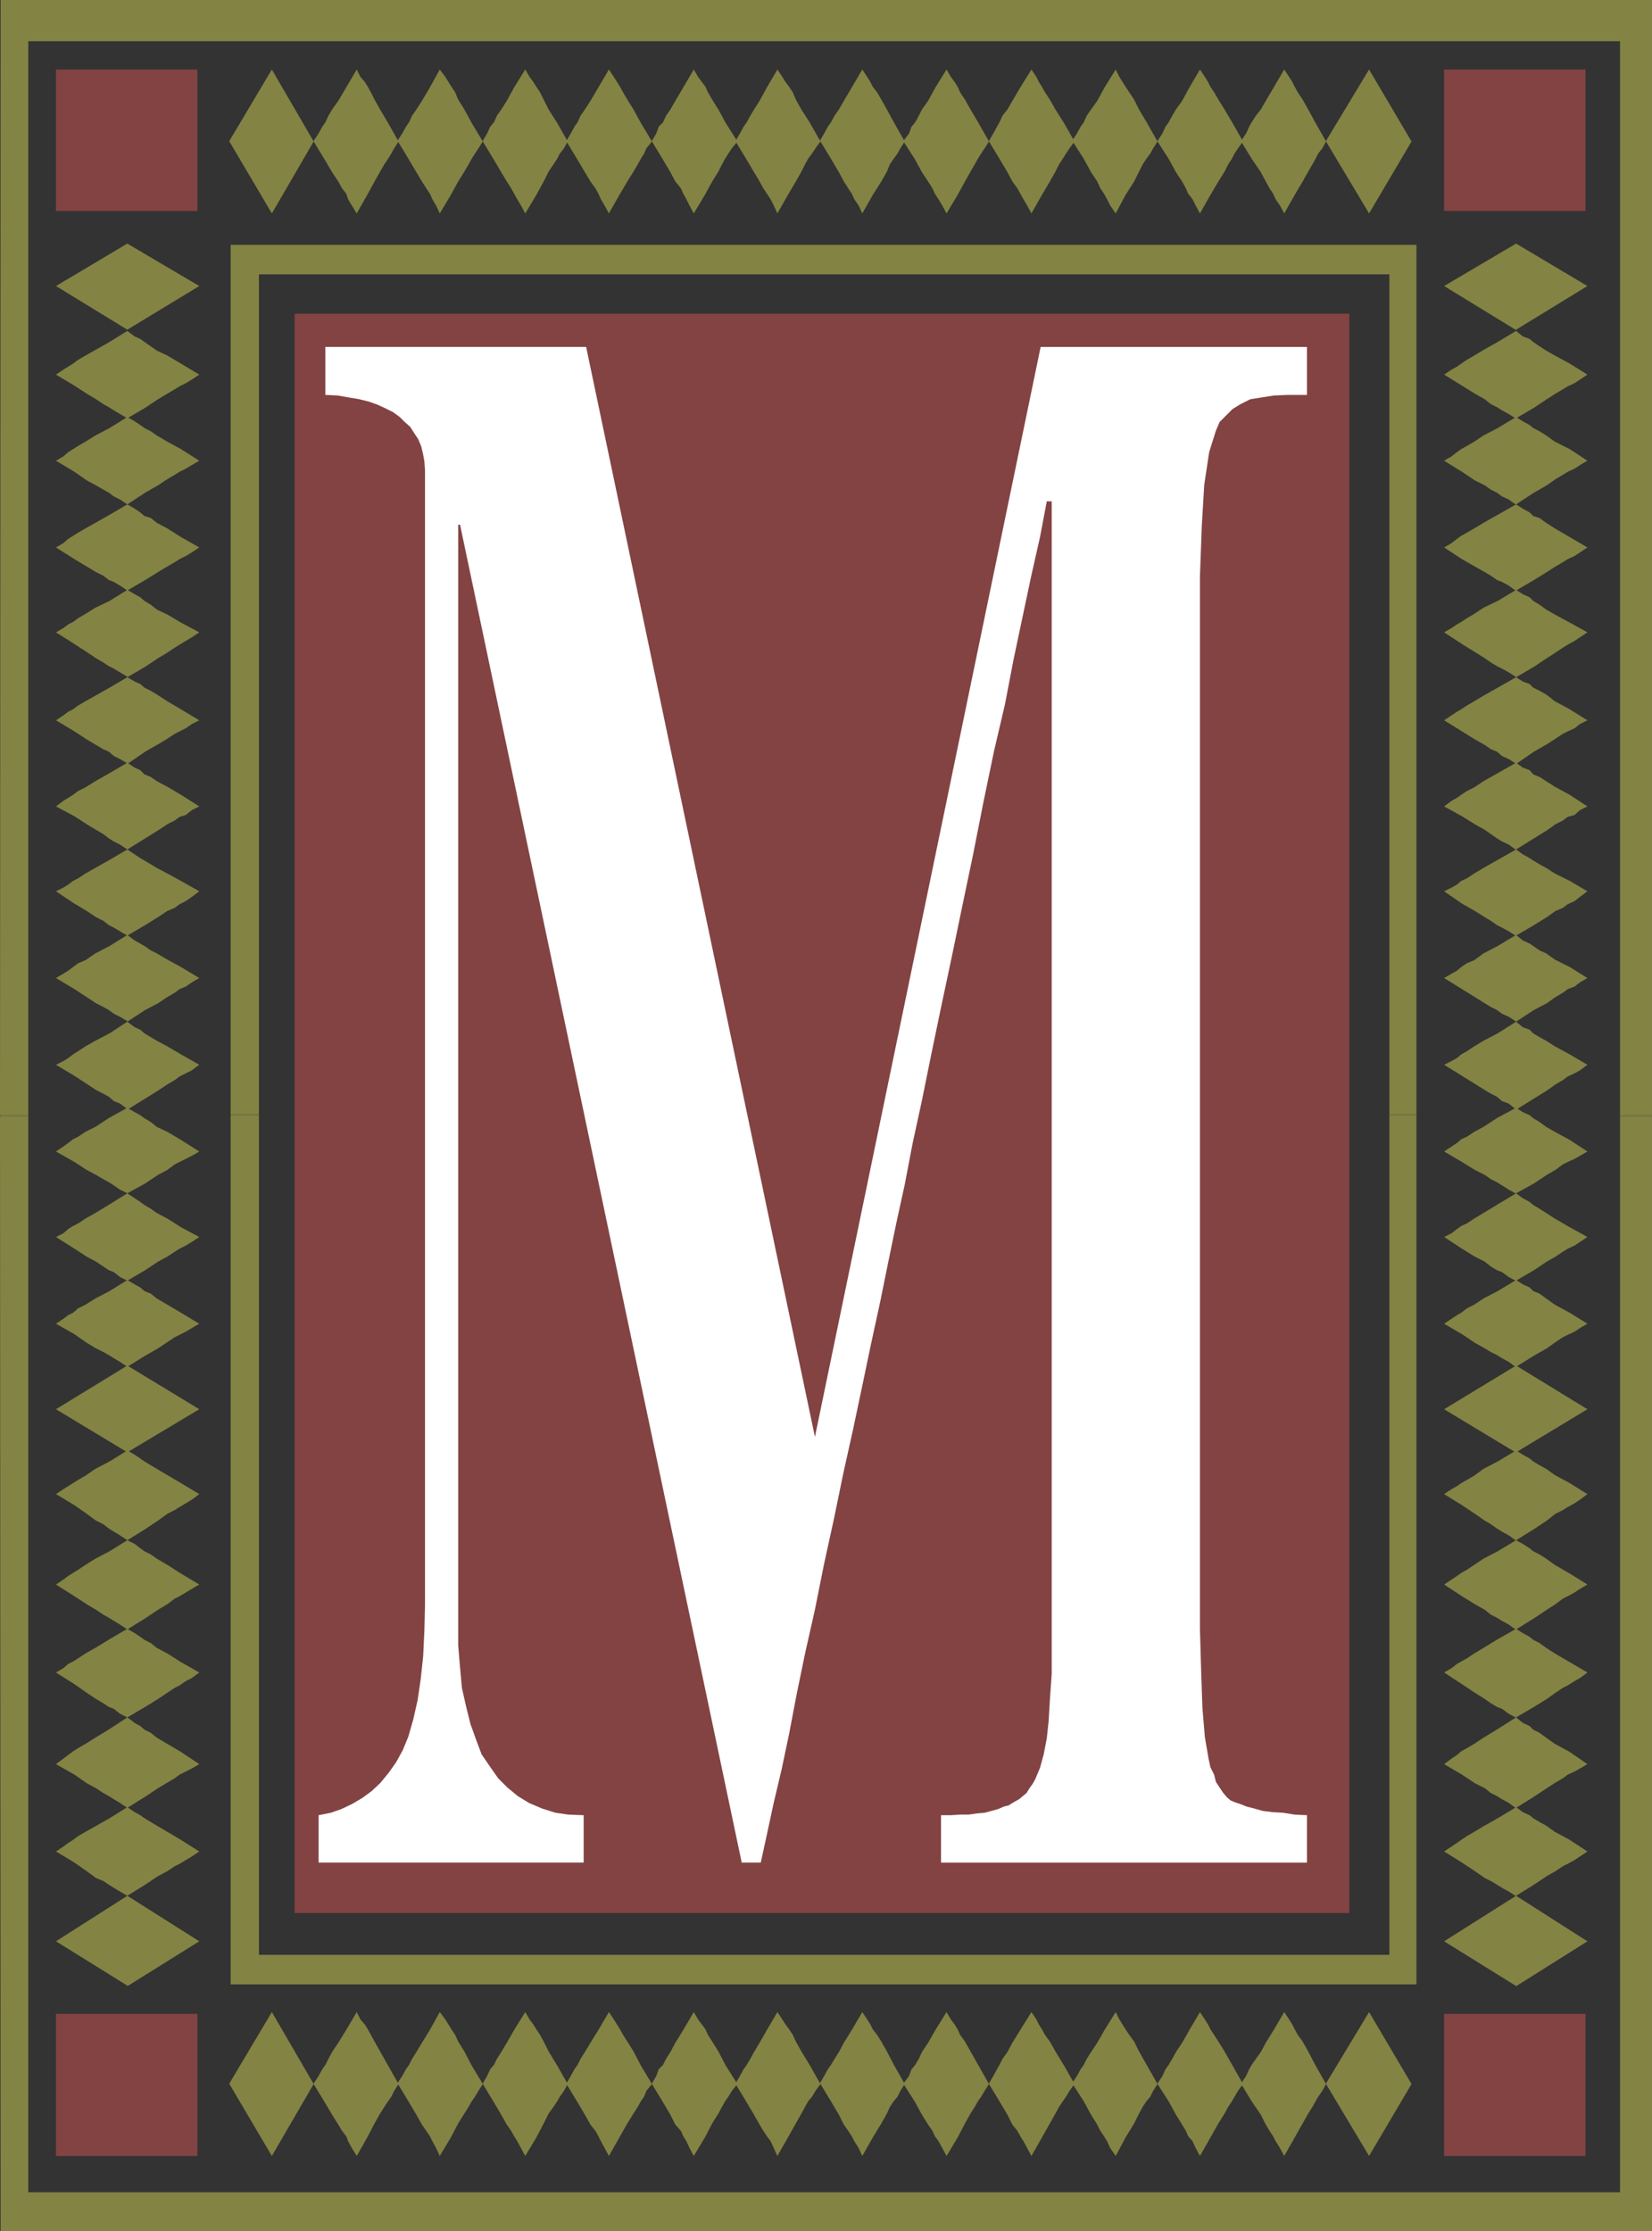 <?xml version="1.0" encoding="UTF-8" standalone="no"?>
<svg
   version="1.0"
   width="114.831mm"
   height="155.07mm"
   id="svg82"
   sodipodi:docname="Earth M.wmf"
   xmlns:inkscape="http://www.inkscape.org/namespaces/inkscape"
   xmlns:sodipodi="http://sodipodi.sourceforge.net/DTD/sodipodi-0.dtd"
   xmlns="http://www.w3.org/2000/svg"
   xmlns:svg="http://www.w3.org/2000/svg">
  <rect width="100%" height="100%" fill="#333333" stroke="none"/>
  <sodipodi:namedview
     id="namedview82"
     pagecolor="#ffffff"
     bordercolor="#000000"
     borderopacity="0.25"
     inkscape:showpageshadow="2"
     inkscape:pageopacity="0.0"
     inkscape:pagecheckerboard="0"
     inkscape:deskcolor="#d1d1d1"
     inkscape:document-units="mm" />
  <defs
     id="defs1">
    <pattern
       id="WMFhbasepattern"
       patternUnits="userSpaceOnUse"
       width="6"
       height="6"
       x="0"
       y="0" />
  </defs>
  <path
     style="fill:#834343;fill-opacity:1;fill-rule:evenodd;stroke:none"
     d="M 77.397,82.411 H 354.508 v 420.137 H 77.397 V 82.411 Z"
     id="path1" />
  <path
     style="fill:#838344;fill-opacity:1;fill-rule:evenodd;stroke:none"
     d="M 0,292.965 0.162,0 H 434.006 v 292.965 h -8.402 V 10.827 H 7.433 V 292.965 H 0.162 v 0 z"
     id="path2" />
  <path
     style="fill:#838344;fill-opacity:1;fill-rule:evenodd;stroke:none"
     d="m 0,293.288 0.162,-0.323 h 7.271 v 0.323 H 0.162 v 0 z"
     id="path3" />
  <path
     style="fill:#838344;fill-opacity:1;fill-rule:evenodd;stroke:none"
     d="m 425.603,293.288 v -0.323 h 8.402 v 0.323 z"
     id="path4" />
  <path
     style="fill:#838344;fill-opacity:1;fill-rule:evenodd;stroke:none"
     d="M 0,293.288 0.162,586.091 H 434.006 V 293.288 h -8.402 V 575.911 H 7.433 V 293.288 H 0.162 v 0 z"
     id="path5" />
  <path
     style="fill:#838344;fill-opacity:1;fill-rule:evenodd;stroke:none"
     d="M 60.593,292.803 V 64.313 H 372.12 V 292.803 h -7.11 V 72.07 H 68.025 V 292.803 h -7.433 z"
     id="path6" />
  <path
     style="fill:#838344;fill-opacity:1;fill-rule:evenodd;stroke:none"
     d="m 60.593,292.965 v -0.162 h 7.433 v 0.162 h -7.433 z"
     id="path7" />
  <path
     style="fill:#838344;fill-opacity:1;fill-rule:evenodd;stroke:none"
     d="m 365.011,292.965 v -0.162 h 7.11 v 0.162 h -7.11 z"
     id="path8" />
  <path
     style="fill:#838344;fill-opacity:1;fill-rule:evenodd;stroke:none"
     d="M 60.593,292.965 V 521.293 H 372.12 V 292.965 h -7.11 V 513.537 H 68.025 V 292.965 h -7.433 z"
     id="path9" />
  <path
     style="fill:#ffffff;fill-opacity:1;fill-rule:evenodd;stroke:none"
     d="M 214.094,377.477 273.394,91.137 h 69.964 v 12.604 h -5.009 l -3.716,0.162 -3.07,0.485 -3.07,0.485 -2.585,1.293 -2.101,1.293 -1.777,1.778 -1.616,1.616 -0.969,2.262 -1.777,5.656 -1.293,8.564 -0.646,10.827 -0.485,13.25 v 276.482 l 0.323,11.311 0.323,9.372 0.646,7.756 0.969,5.656 0.485,2.262 0.969,1.939 0.485,1.939 0.969,1.454 0.969,1.454 0.969,1.131 0.969,0.808 1.131,0.485 1.454,0.485 1.616,0.646 1.939,0.485 2.262,0.646 2.585,0.323 2.747,0.162 3.07,0.485 3.232,0.162 v 12.443 h -96.14 v -12.443 h 2.585 l 2.424,-0.162 h 2.262 l 2.262,-0.323 1.939,-0.162 1.777,-0.485 1.777,-0.485 1.454,-0.646 1.293,-0.323 1.293,-0.808 1.454,-0.808 0.969,-0.808 0.969,-0.808 0.808,-1.293 0.808,-1.131 0.646,-1.131 1.293,-3.07 0.969,-3.555 0.808,-4.201 0.485,-4.525 0.323,-5.494 0.485,-6.948 v -8.08 -9.049 -290.864 h -1.293 l -1.777,9.372 -2.262,10.019 -2.262,10.665 -2.424,11.473 -2.262,11.796 -2.908,12.443 -2.747,13.25 -2.747,13.897 -2.908,13.897 -2.747,13.25 -2.747,12.927 -2.585,12.443 -2.424,11.958 -2.424,11.15 -2.101,10.988 -2.262,10.342 -2.101,10.18 -2.101,10.342 -2.424,11.15 -2.262,10.827 -2.424,11.473 -2.585,11.635 -2.424,11.796 -2.585,11.796 -2.424,12.119 -2.585,11.473 -2.262,10.988 -1.939,10.18 -1.939,9.211 -2.101,8.888 -1.777,8.241 -1.616,7.433 h -5.009 L 120.862,137.837 h -0.485 v 288.279 6.14 l 0.485,5.817 0.485,5.332 1.131,5.009 1.131,4.525 1.454,4.04 1.454,3.878 2.101,3.07 2.262,3.232 2.424,2.424 2.747,2.262 2.908,1.778 3.393,1.454 3.555,1.131 3.393,0.485 4.04,0.162 V 489.298 H 83.699 v -12.443 l 3.232,-0.646 2.747,-0.97 2.747,-1.293 2.747,-1.616 2.424,-1.778 2.262,-2.101 2.262,-2.747 1.939,-2.747 1.777,-3.232 1.454,-3.555 1.293,-4.525 1.131,-5.009 0.808,-5.494 0.646,-5.979 0.323,-6.787 0.162,-6.948 V 123.617 l -0.162,-2.424 -0.323,-1.778 -0.485,-2.101 -0.808,-1.939 -0.969,-1.454 -1.131,-1.778 -1.454,-1.293 -1.293,-1.293 -1.777,-1.293 -1.939,-0.97 -2.101,-0.97 -2.262,-0.808 -2.585,-0.646 -2.908,-0.485 -2.747,-0.485 -3.232,-0.162 v -12.604 h 68.51 l 60.108,286.339 z"
     id="path10" />
  <path
     style="fill:#838344;fill-opacity:1;fill-rule:evenodd;stroke:none"
     d="M 60.27,37.004 71.419,18.26 82.406,37.166 71.419,56.072 60.27,37.166 v 0 z"
     id="path11" />
  <path
     style="fill:#838344;fill-opacity:1;fill-rule:evenodd;stroke:none"
     d="m 82.406,37.004 1.293,-1.939 0.969,-1.778 0.808,-1.131 0.808,-1.778 0.969,-1.616 1.616,-2.262 2.101,-3.555 2.747,-4.686 0.969,1.939 1.131,1.293 0.808,1.293 0.808,1.454 0.969,1.939 1.454,2.585 2.101,3.555 2.747,4.848 -1.131,1.778 -0.808,1.454 -0.808,1.293 -0.969,1.454 -1.131,1.939 -1.454,2.585 -1.939,3.555 -2.747,4.848 -1.293,-2.101 -0.969,-1.616 -0.485,-1.454 -1.131,-1.454 -0.969,-1.778 -1.616,-2.424 -2.101,-3.555 -2.747,-4.525 v 0 z"
     id="path12" />
  <path
     style="fill:#838344;fill-opacity:1;fill-rule:evenodd;stroke:none"
     d="m 104.381,37.004 1.293,-1.939 0.969,-1.778 0.808,-1.131 0.808,-1.778 1.131,-1.616 1.454,-2.262 2.101,-3.555 2.585,-4.686 1.454,1.939 0.808,1.293 0.808,1.293 0.969,1.454 0.808,1.939 1.616,2.585 1.939,3.555 2.908,4.848 -1.131,1.778 -0.969,1.454 -0.808,1.293 -0.808,1.454 -1.131,1.939 -1.616,2.585 -1.939,3.555 -2.908,4.848 -0.969,-2.101 -0.969,-1.616 -0.646,-1.454 -0.969,-1.454 -1.131,-1.778 -1.454,-2.424 -2.101,-3.555 -2.747,-4.525 v 0 z"
     id="path13" />
  <path
     style="fill:#838344;fill-opacity:1;fill-rule:evenodd;stroke:none"
     d="m 126.841,37.004 1.131,-1.939 0.808,-1.778 0.969,-1.131 0.808,-1.778 1.131,-1.616 1.454,-2.262 1.939,-3.555 2.908,-4.686 1.131,1.939 0.969,1.293 0.808,1.293 0.969,1.454 0.969,1.939 1.293,2.585 2.262,3.555 2.747,4.848 -0.969,1.778 -1.131,1.454 -0.646,1.293 -0.969,1.454 -1.293,1.939 -1.293,2.585 -1.939,3.555 -2.908,4.848 -1.131,-2.101 -0.969,-1.616 -0.808,-1.454 -0.808,-1.454 -1.131,-1.778 -1.454,-2.424 -2.101,-3.555 -2.747,-4.525 v 0 z"
     id="path14" />
  <path
     style="fill:#838344;fill-opacity:1;fill-rule:evenodd;stroke:none"
     d="m 148.816,37.004 1.131,-1.939 0.969,-1.778 0.808,-1.131 0.808,-1.778 1.131,-1.616 1.454,-2.262 2.101,-3.555 2.747,-4.686 1.293,1.939 0.808,1.293 0.808,1.293 0.808,1.454 1.131,1.939 1.616,2.585 1.939,3.555 2.908,4.848 -1.454,1.778 -0.646,1.454 -0.808,1.293 -0.808,1.454 -1.131,1.939 -1.616,2.585 -2.101,3.555 -2.747,4.848 -1.131,-2.101 -0.969,-1.616 -0.646,-1.454 -0.808,-1.454 -1.293,-1.778 -1.454,-2.424 -2.101,-3.555 -2.747,-4.525 v 0 z"
     id="path15" />
  <path
     style="fill:#838344;fill-opacity:1;fill-rule:evenodd;stroke:none"
     d="m 171.275,37.004 1.131,-1.939 0.646,-1.778 1.131,-1.131 0.808,-1.778 1.131,-1.616 1.293,-2.262 2.101,-3.555 2.747,-4.686 1.131,1.939 0.969,1.293 0.969,1.293 0.646,1.454 1.131,1.939 1.616,2.585 1.939,3.555 3.07,4.848 -1.454,1.778 -0.969,1.454 -0.808,1.293 -0.808,1.454 -0.969,1.939 -1.616,2.585 -1.939,3.555 -2.908,4.848 -1.131,-2.101 -0.808,-1.616 -0.808,-1.454 -0.646,-1.454 -1.454,-1.778 -1.293,-2.424 -2.101,-3.555 -2.747,-4.525 v 0 z"
     id="path16" />
  <path
     style="fill:#838344;fill-opacity:1;fill-rule:evenodd;stroke:none"
     d="m 193.25,37.004 1.131,-1.939 0.969,-1.778 0.808,-1.131 0.969,-1.778 0.969,-1.616 1.454,-2.262 1.939,-3.555 2.747,-4.686 1.293,1.939 0.808,1.293 0.969,1.293 0.969,1.454 0.808,1.939 1.454,2.585 2.262,3.555 2.747,4.848 -1.293,1.778 -0.969,1.454 -0.969,1.293 -0.808,1.454 -0.969,1.939 -1.454,2.585 -2.101,3.555 -2.747,4.848 -0.969,-2.101 -0.808,-1.616 -0.969,-1.454 -0.969,-1.454 -0.969,-1.778 -1.454,-2.424 -2.101,-3.555 -2.747,-4.525 v 0 z"
     id="path17" />
  <path
     style="fill:#838344;fill-opacity:1;fill-rule:evenodd;stroke:none"
     d="m 215.387,37.004 1.131,-1.939 0.969,-1.778 0.808,-1.131 0.969,-1.778 1.131,-1.616 1.293,-2.262 2.101,-3.555 2.747,-4.686 1.293,1.939 0.808,1.293 0.646,1.293 1.131,1.454 1.131,1.939 1.454,2.585 1.939,3.555 2.747,4.848 -1.131,1.778 -0.808,1.454 -0.969,1.293 -0.969,1.454 -0.808,1.939 -1.454,2.585 -2.262,3.555 -2.747,4.848 -0.969,-2.101 -1.131,-1.616 -0.646,-1.454 -0.969,-1.454 -1.131,-1.778 -1.293,-2.424 -2.101,-3.555 -2.747,-4.525 v 0 z"
     id="path18" />
  <path
     style="fill:#838344;fill-opacity:1;fill-rule:evenodd;stroke:none"
     d="m 237.362,37.004 1.454,-1.939 0.646,-1.778 0.969,-1.131 0.969,-1.778 0.808,-1.616 1.616,-2.262 1.939,-3.555 2.908,-4.686 1.131,1.939 0.969,1.293 0.808,1.293 0.646,1.454 1.293,1.939 1.454,2.585 2.101,3.555 2.747,4.848 -1.131,1.778 -0.969,1.454 -0.808,1.293 -0.808,1.454 -1.131,1.939 -1.454,2.585 -1.939,3.555 -2.908,4.848 -1.131,-2.101 -0.969,-1.616 -0.969,-1.454 -0.646,-1.454 -1.131,-1.778 -1.616,-2.424 -1.939,-3.555 -2.908,-4.525 v 0 z"
     id="path19" />
  <path
     style="fill:#838344;fill-opacity:1;fill-rule:evenodd;stroke:none"
     d="m 259.822,37.004 1.131,-1.939 0.969,-1.778 0.646,-1.131 0.808,-1.778 1.293,-1.616 1.293,-2.262 2.101,-3.555 2.908,-4.686 1.293,1.939 0.646,1.293 0.808,1.293 0.808,1.454 1.293,1.939 1.454,2.585 2.262,3.555 2.747,4.848 -1.293,1.778 -0.969,1.454 -0.808,1.293 -0.969,1.454 -0.969,1.939 -1.454,2.585 -2.101,3.555 -2.747,4.848 -1.131,-2.101 -0.969,-1.616 -0.808,-1.454 -0.808,-1.454 -1.293,-1.778 -1.293,-2.424 -2.101,-3.555 -2.747,-4.525 v 0 z"
     id="path20" />
  <path
     style="fill:#838344;fill-opacity:1;fill-rule:evenodd;stroke:none"
     d="m 281.635,37.004 1.293,-1.939 0.969,-1.778 0.808,-1.131 0.808,-1.778 1.131,-1.616 1.616,-2.262 1.939,-3.555 2.908,-4.686 0.969,1.939 0.808,1.293 0.808,1.293 0.969,1.454 1.293,1.939 1.293,2.585 2.101,3.555 2.747,4.848 -1.131,1.778 -0.808,1.454 -0.969,1.293 -0.969,1.454 -0.969,1.939 -1.293,2.585 -2.262,3.555 -2.585,4.848 -1.454,-2.101 -0.808,-1.616 -0.808,-1.454 -0.969,-1.454 -0.808,-1.778 -1.616,-2.424 -1.939,-3.555 -2.908,-4.525 v 0 z"
     id="path21" />
  <path
     style="fill:#838344;fill-opacity:1;fill-rule:evenodd;stroke:none"
     d="m 304.095,37.004 1.293,-1.939 0.808,-1.778 0.808,-1.131 0.969,-1.778 0.969,-1.616 1.616,-2.262 1.939,-3.555 2.747,-4.686 1.293,1.939 0.808,1.293 0.646,1.293 0.969,1.454 1.131,1.939 1.616,2.585 2.101,3.555 2.747,4.848 -1.293,1.778 -0.969,1.454 -0.646,1.293 -0.969,1.454 -0.969,1.939 -1.616,2.585 -2.101,3.555 -2.747,4.848 -1.131,-2.101 -0.808,-1.616 -1.131,-1.454 -0.646,-1.454 -0.969,-1.778 -1.616,-2.424 -1.939,-3.555 -2.908,-4.525 v 0 z"
     id="path22" />
  <path
     style="fill:#838344;fill-opacity:1;fill-rule:evenodd;stroke:none"
     d="m 326.07,37.004 1.293,-1.939 0.808,-1.778 0.646,-1.131 1.131,-1.778 1.293,-1.616 1.293,-2.262 2.101,-3.555 2.747,-4.686 1.293,1.939 0.808,1.293 0.646,1.293 0.808,1.454 1.293,1.939 1.454,2.585 1.939,3.555 2.747,4.848 -0.969,1.778 -1.131,1.454 -0.646,1.293 -0.808,1.454 -1.131,1.939 -1.454,2.585 -2.101,3.555 -2.747,4.848 -1.131,-2.101 -1.131,-1.616 -0.646,-1.454 -0.969,-1.454 -0.969,-1.778 -1.293,-2.424 -2.424,-3.555 -2.747,-4.525 v 0 z"
     id="path23" />
  <path
     style="fill:#838344;fill-opacity:1;fill-rule:evenodd;stroke:none"
     d="M 348.368,37.004 359.678,18.26 370.828,37.166 359.678,56.072 348.368,37.166 v 0 z"
     id="path24" />
  <path
     style="fill:#838344;fill-opacity:1;fill-rule:evenodd;stroke:none"
     d="M 60.27,547.309 71.419,528.565 82.406,547.471 71.419,566.377 60.27,547.471 v 0 z"
     id="path25" />
  <path
     style="fill:#838344;fill-opacity:1;fill-rule:evenodd;stroke:none"
     d="m 82.406,547.309 1.293,-1.939 0.969,-1.778 0.808,-1.131 0.808,-1.616 0.969,-1.778 1.616,-2.424 2.101,-3.393 2.747,-4.686 0.969,1.939 1.131,1.293 0.808,1.293 0.808,1.454 0.969,1.778 1.454,2.585 2.101,3.717 2.747,4.848 -1.131,1.778 -0.808,1.616 -0.808,1.131 -0.969,1.454 -1.131,1.778 -1.454,2.585 -1.939,3.717 -2.747,4.848 -1.293,-2.101 -0.969,-1.778 -0.485,-1.293 -1.131,-1.454 -0.969,-1.616 -1.616,-2.585 -2.101,-3.555 -2.747,-4.525 v 0 z"
     id="path26" />
  <path
     style="fill:#838344;fill-opacity:1;fill-rule:evenodd;stroke:none"
     d="m 104.381,547.309 1.293,-1.939 0.969,-1.778 0.808,-1.131 0.808,-1.616 1.131,-1.778 1.454,-2.424 2.101,-3.393 2.585,-4.686 1.454,1.939 0.808,1.293 0.808,1.293 0.969,1.454 0.808,1.778 1.616,2.585 1.939,3.717 2.908,4.848 -1.131,1.778 -0.969,1.616 -0.808,1.131 -0.808,1.454 -1.131,1.778 -1.616,2.585 -1.939,3.717 -2.908,4.848 -0.969,-2.101 -0.969,-1.778 -0.646,-1.293 -0.969,-1.454 -1.131,-1.616 -1.454,-2.585 -2.101,-3.555 -2.747,-4.525 v 0 z"
     id="path27" />
  <path
     style="fill:#838344;fill-opacity:1;fill-rule:evenodd;stroke:none"
     d="m 126.841,547.309 1.131,-1.939 0.808,-1.778 0.969,-1.131 0.808,-1.616 1.131,-1.778 1.454,-2.424 1.939,-3.393 2.908,-4.686 1.131,1.939 0.969,1.293 0.808,1.293 0.969,1.454 0.969,1.778 1.293,2.585 2.262,3.717 2.747,4.848 -0.969,1.778 -1.131,1.616 -0.646,1.131 -0.969,1.454 -1.293,1.778 -1.293,2.585 -1.939,3.717 -2.908,4.848 -1.131,-2.101 -0.969,-1.778 -0.808,-1.293 -0.808,-1.454 -1.131,-1.616 -1.454,-2.585 -2.101,-3.555 -2.747,-4.525 v 0 z"
     id="path28" />
  <path
     style="fill:#838344;fill-opacity:1;fill-rule:evenodd;stroke:none"
     d="m 148.816,547.309 1.131,-1.939 0.969,-1.778 0.808,-1.131 0.808,-1.616 1.131,-1.778 1.454,-2.424 2.101,-3.393 2.747,-4.686 1.293,1.939 0.808,1.293 0.808,1.293 0.808,1.454 1.131,1.778 1.616,2.585 1.939,3.717 2.908,4.848 -1.454,1.778 -0.646,1.616 -0.808,1.131 -0.808,1.454 -1.131,1.778 -1.616,2.585 -2.101,3.717 -2.747,4.848 -1.131,-2.101 -0.969,-1.778 -0.646,-1.293 -0.808,-1.454 -1.293,-1.616 -1.454,-2.585 -2.101,-3.555 -2.747,-4.525 v 0 z"
     id="path29" />
  <path
     style="fill:#838344;fill-opacity:1;fill-rule:evenodd;stroke:none"
     d="m 171.275,547.309 1.131,-1.939 0.646,-1.778 1.131,-1.131 0.808,-1.616 1.131,-1.778 1.293,-2.424 2.101,-3.393 2.747,-4.686 1.131,1.939 0.969,1.293 0.969,1.293 0.646,1.454 1.131,1.778 1.616,2.585 1.939,3.717 3.07,4.848 -1.454,1.778 -0.969,1.616 -0.808,1.131 -0.808,1.454 -0.969,1.778 -1.616,2.585 -1.939,3.717 -2.908,4.848 -1.131,-2.101 -0.808,-1.778 -0.808,-1.293 -0.646,-1.454 -1.454,-1.616 -1.293,-2.585 -2.101,-3.555 -2.747,-4.525 v 0 z"
     id="path30" />
  <path
     style="fill:#838344;fill-opacity:1;fill-rule:evenodd;stroke:none"
     d="m 193.25,547.309 1.131,-1.939 0.969,-1.778 0.808,-1.131 0.969,-1.616 0.969,-1.778 1.454,-2.424 1.939,-3.393 2.747,-4.686 1.293,1.939 0.808,1.293 0.969,1.293 0.969,1.454 0.808,1.778 1.454,2.585 2.262,3.717 2.747,4.848 -1.293,1.778 -0.969,1.616 -0.969,1.131 -0.808,1.454 -0.969,1.778 -1.454,2.585 -2.101,3.717 -2.747,4.848 -0.969,-2.101 -0.808,-1.778 -0.969,-1.293 -0.969,-1.454 -0.969,-1.616 -1.454,-2.585 -2.101,-3.555 -2.747,-4.525 v 0 z"
     id="path31" />
  <path
     style="fill:#838344;fill-opacity:1;fill-rule:evenodd;stroke:none"
     d="m 215.387,547.309 1.131,-1.939 0.969,-1.778 0.808,-1.131 0.969,-1.616 1.131,-1.778 1.293,-2.424 2.101,-3.393 2.747,-4.686 1.293,1.939 0.808,1.293 0.646,1.293 1.131,1.454 1.131,1.778 1.454,2.585 1.939,3.717 2.747,4.848 -1.131,1.778 -0.808,1.616 -0.969,1.131 -0.969,1.454 -0.808,1.778 -1.454,2.585 -2.262,3.717 -2.747,4.848 -0.969,-2.101 -1.131,-1.778 -0.646,-1.293 -0.969,-1.454 -1.131,-1.616 -1.293,-2.585 -2.101,-3.555 -2.747,-4.525 v 0 z"
     id="path32" />
  <path
     style="fill:#838344;fill-opacity:1;fill-rule:evenodd;stroke:none"
     d="m 237.362,547.309 1.454,-1.939 0.646,-1.778 0.969,-1.131 0.969,-1.616 0.808,-1.778 1.616,-2.424 1.939,-3.393 2.908,-4.686 1.131,1.939 0.969,1.293 0.808,1.293 0.646,1.454 1.293,1.778 1.454,2.585 2.101,3.717 2.747,4.848 -1.131,1.778 -0.969,1.616 -0.808,1.131 -0.808,1.454 -1.131,1.778 -1.454,2.585 -1.939,3.717 -2.908,4.848 -1.131,-2.101 -0.969,-1.778 -0.969,-1.293 -0.646,-1.454 -1.131,-1.616 -1.616,-2.585 -1.939,-3.555 -2.908,-4.525 v 0 z"
     id="path33" />
  <path
     style="fill:#838344;fill-opacity:1;fill-rule:evenodd;stroke:none"
     d="m 259.822,547.309 1.131,-1.939 0.969,-1.778 0.646,-1.131 0.808,-1.616 1.293,-1.778 1.293,-2.424 2.101,-3.393 2.908,-4.686 1.293,1.939 0.646,1.293 0.808,1.293 0.808,1.454 1.293,1.778 1.454,2.585 2.262,3.717 2.747,4.848 -1.293,1.778 -0.969,1.616 -0.808,1.131 -0.969,1.454 -0.969,1.778 -1.454,2.585 -2.101,3.717 -2.747,4.848 -1.131,-2.101 -0.969,-1.778 -0.808,-1.293 -0.808,-1.454 -1.293,-1.616 -1.293,-2.585 -2.101,-3.555 -2.747,-4.525 v 0 z"
     id="path34" />
  <path
     style="fill:#838344;fill-opacity:1;fill-rule:evenodd;stroke:none"
     d="m 281.635,547.309 1.293,-1.939 0.969,-1.778 0.808,-1.131 0.808,-1.616 1.131,-1.778 1.616,-2.424 1.939,-3.393 2.908,-4.686 0.969,1.939 0.808,1.293 0.808,1.293 0.969,1.454 1.293,1.778 1.293,2.585 2.101,3.717 2.747,4.848 -1.131,1.778 -0.808,1.616 -0.969,1.131 -0.969,1.454 -0.969,1.778 -1.293,2.585 -2.262,3.717 -2.585,4.848 -1.454,-2.101 -0.808,-1.778 -0.808,-1.293 -0.969,-1.454 -0.808,-1.616 -1.616,-2.585 -1.939,-3.555 -2.908,-4.525 v 0 z"
     id="path35" />
  <path
     style="fill:#838344;fill-opacity:1;fill-rule:evenodd;stroke:none"
     d="m 304.095,547.309 1.293,-1.939 0.808,-1.778 0.808,-1.131 0.969,-1.616 0.969,-1.778 1.616,-2.424 1.939,-3.393 2.747,-4.686 1.293,1.939 0.808,1.293 0.646,1.293 0.969,1.454 1.131,1.778 1.616,2.585 2.101,3.717 2.747,4.848 -1.293,1.778 -0.969,1.616 -0.646,1.131 -0.969,1.454 -0.969,1.778 -1.616,2.585 -2.101,3.717 -2.747,4.848 -1.131,-2.101 -0.808,-1.778 -1.131,-1.293 -0.646,-1.454 -0.969,-1.616 -1.616,-2.585 -1.939,-3.555 -2.908,-4.525 v 0 z"
     id="path36" />
  <path
     style="fill:#838344;fill-opacity:1;fill-rule:evenodd;stroke:none"
     d="m 326.07,547.309 1.293,-1.939 0.808,-1.778 0.646,-1.131 1.131,-1.616 1.293,-1.778 1.293,-2.424 2.101,-3.393 2.747,-4.686 1.293,1.939 0.808,1.293 0.646,1.293 0.808,1.454 1.293,1.778 1.454,2.585 1.939,3.717 2.747,4.848 -0.969,1.778 -1.131,1.616 -0.646,1.131 -0.808,1.454 -1.131,1.778 -1.454,2.585 -2.101,3.717 -2.747,4.848 -1.131,-2.101 -1.131,-1.778 -0.646,-1.293 -0.969,-1.454 -0.969,-1.616 -1.293,-2.585 -2.424,-3.555 -2.747,-4.525 v 0 z"
     id="path37" />
  <path
     style="fill:#838344;fill-opacity:1;fill-rule:evenodd;stroke:none"
     d="m 348.368,547.309 11.311,-18.745 11.149,18.906 -11.149,18.906 -11.311,-18.906 v 0 z"
     id="path38" />
  <path
     style="fill:#838344;fill-opacity:1;fill-rule:evenodd;stroke:none"
     d="m 33.447,521.616 -18.743,-11.635 18.743,-11.958 18.905,11.958 -18.905,11.796 v 0 z"
     id="path39" />
  <path
     style="fill:#838344;fill-opacity:1;fill-rule:evenodd;stroke:none"
     d="m 33.447,498.024 -1.939,-1.131 -1.616,-0.97 -1.293,-0.808 -1.454,-0.97 -1.939,-0.808 -2.424,-1.778 -3.232,-2.262 -4.847,-2.909 1.939,-1.293 1.293,-0.97 1.293,-0.808 1.293,-0.97 1.939,-1.131 2.585,-1.454 3.716,-2.101 4.686,-2.909 1.939,1.293 1.454,0.808 1.131,0.808 1.616,0.97 1.616,0.97 2.747,1.616 3.555,2.101 4.847,3.07 -1.939,1.293 -1.616,0.97 -1.616,0.97 -1.293,0.646 -1.939,1.293 -2.424,1.293 -3.393,2.262 z"
     id="path40" />
  <path
     style="fill:#838344;fill-opacity:1;fill-rule:evenodd;stroke:none"
     d="m 33.447,474.916 -1.939,-1.293 -1.616,-0.97 -1.293,-0.808 -1.454,-0.808 -1.939,-1.293 -2.424,-1.293 -3.232,-2.262 -4.847,-2.747 1.939,-1.454 1.293,-0.97 1.293,-0.97 1.293,-0.808 1.939,-1.131 2.585,-1.616 3.716,-2.262 4.686,-3.07 1.939,1.454 1.454,0.808 1.131,0.97 1.616,0.808 1.616,1.293 2.747,1.616 3.555,2.101 4.847,3.232 -1.939,1.131 -1.616,0.808 -1.616,0.808 -1.293,0.97 -1.939,1.131 -2.424,1.454 -3.393,2.262 z"
     id="path41" />
  <path
     style="fill:#838344;fill-opacity:1;fill-rule:evenodd;stroke:none"
     d="m 33.447,451.162 -1.939,-0.97 -1.616,-1.293 -1.293,-0.485 -1.454,-0.97 -1.939,-1.131 -2.424,-1.616 -3.232,-2.262 -4.847,-3.07 1.939,-1.131 1.293,-1.131 1.293,-0.646 1.293,-0.808 1.939,-1.293 2.585,-1.454 3.716,-2.262 4.686,-2.747 1.939,1.131 1.454,0.97 1.131,0.808 1.616,0.808 1.616,1.293 2.747,1.454 3.555,2.262 4.847,2.747 -1.939,1.454 -1.616,0.808 -1.616,1.131 -1.293,0.646 -1.939,1.293 -2.424,1.616 -3.393,2.101 -4.686,2.747 z"
     id="path42" />
  <path
     style="fill:#838344;fill-opacity:1;fill-rule:evenodd;stroke:none"
     d="m 33.447,428.055 -1.939,-1.293 -1.616,-0.97 -1.293,-0.808 -1.454,-0.808 -1.939,-1.293 -2.424,-1.454 -3.232,-2.101 -4.847,-3.07 1.939,-1.293 1.293,-0.97 1.293,-0.808 1.293,-0.808 1.939,-1.293 2.585,-1.616 3.716,-1.939 4.686,-2.909 1.939,0.97 1.454,1.131 1.131,0.808 1.616,0.808 1.616,1.131 2.747,1.616 3.555,2.262 4.847,2.909 -1.939,1.131 -1.616,0.97 -1.616,0.97 -1.293,0.646 -1.939,1.454 -2.424,1.454 -3.393,2.262 -4.686,2.909 z"
     id="path43" />
  <path
     style="fill:#838344;fill-opacity:1;fill-rule:evenodd;stroke:none"
     d="m 33.447,404.624 -1.939,-1.293 -1.616,-0.97 -1.293,-0.808 -1.454,-1.131 -1.939,-0.97 -2.424,-1.778 -3.232,-2.262 -4.847,-2.909 1.939,-1.293 1.293,-0.808 1.293,-0.808 1.293,-0.808 1.939,-1.131 2.585,-1.778 3.716,-1.939 4.686,-2.909 1.939,1.131 1.454,0.97 1.131,0.808 1.616,0.97 1.616,0.97 2.747,1.616 3.555,2.101 4.847,2.909 -1.939,1.454 -1.616,0.97 -1.616,0.97 -1.293,0.808 -1.939,0.97 -2.424,1.778 -3.393,2.262 z"
     id="path44" />
  <path
     style="fill:#838344;fill-opacity:1;fill-rule:evenodd;stroke:none"
     d="m 398.135,521.616 -18.743,-11.635 18.905,-11.958 18.743,11.958 -18.743,11.796 v 0 z"
     id="path45" />
  <path
     style="fill:#838344;fill-opacity:1;fill-rule:evenodd;stroke:none"
     d="m 398.135,498.024 -1.777,-1.131 -1.777,-0.97 -1.293,-0.808 -1.616,-0.97 -1.616,-0.808 -2.585,-1.778 -3.393,-2.262 -4.686,-2.909 1.939,-1.293 1.454,-0.97 1.131,-0.808 1.454,-0.97 1.939,-1.131 2.424,-1.454 3.716,-2.101 4.847,-2.909 1.777,1.293 1.777,0.808 0.969,0.808 1.616,0.97 1.777,0.97 2.262,1.616 3.878,2.101 4.686,3.07 -1.939,1.293 -1.454,0.97 -1.777,0.97 -1.293,0.646 -1.939,1.293 -2.262,1.293 -3.393,2.262 -4.686,2.909 v 0 z"
     id="path46" />
  <path
     style="fill:#838344;fill-opacity:1;fill-rule:evenodd;stroke:none"
     d="m 398.135,474.916 -1.777,-1.293 -1.777,-0.97 -1.293,-0.808 -1.616,-0.808 -1.616,-1.293 -2.585,-1.293 -3.393,-2.262 -4.686,-2.747 1.939,-1.454 1.454,-0.97 1.131,-0.97 1.454,-0.808 1.939,-1.131 2.424,-1.616 3.716,-2.262 4.847,-3.07 1.777,1.454 1.777,0.808 0.969,0.97 1.616,0.808 1.777,1.293 2.262,1.616 3.878,2.101 4.686,3.232 -1.939,1.131 -1.454,0.808 -1.777,0.808 -1.293,0.97 -1.939,1.131 -2.262,1.454 -3.393,2.262 -4.686,2.909 v 0 z"
     id="path47" />
  <path
     style="fill:#838344;fill-opacity:1;fill-rule:evenodd;stroke:none"
     d="m 398.135,451.162 -1.777,-0.97 -1.777,-1.293 -1.293,-0.485 -1.616,-0.97 -1.616,-1.131 -2.585,-1.616 -3.393,-2.262 -4.686,-3.07 1.939,-1.131 1.454,-1.131 1.131,-0.646 1.454,-0.808 1.939,-1.293 2.424,-1.454 3.716,-2.262 4.847,-2.747 1.777,1.131 1.777,0.97 0.969,0.808 1.616,0.808 1.777,1.293 2.262,1.454 3.878,2.262 4.686,2.747 -1.939,1.454 -1.454,0.808 -1.777,1.131 -1.293,0.646 -1.939,1.293 -2.262,1.616 -3.393,2.101 -4.686,2.747 v 0 z"
     id="path48" />
  <path
     style="fill:#838344;fill-opacity:1;fill-rule:evenodd;stroke:none"
     d="m 398.135,428.055 -1.777,-1.293 -1.777,-0.97 -1.293,-0.808 -1.616,-0.808 -1.616,-1.293 -2.585,-1.454 -3.393,-2.101 -4.686,-3.07 1.939,-1.293 1.454,-0.97 1.131,-0.808 1.454,-0.808 1.939,-1.293 2.424,-1.616 3.716,-1.939 4.847,-2.909 1.777,0.97 1.777,1.131 0.969,0.808 1.616,0.808 1.777,1.131 2.262,1.616 3.878,2.262 4.686,2.909 -1.939,1.131 -1.454,0.97 -1.777,0.97 -1.293,0.646 -1.939,1.454 -2.262,1.454 -3.393,2.262 -4.686,2.909 v 0 z"
     id="path49" />
  <path
     style="fill:#838344;fill-opacity:1;fill-rule:evenodd;stroke:none"
     d="m 398.135,404.624 -1.777,-1.293 -1.777,-0.97 -1.293,-0.808 -1.616,-1.131 -1.616,-0.97 -2.585,-1.778 -3.393,-2.262 -4.686,-2.909 1.939,-1.293 1.454,-0.808 1.131,-0.808 1.454,-0.808 1.939,-1.131 2.424,-1.778 3.716,-1.939 4.847,-2.909 1.777,1.131 1.777,0.97 0.969,0.808 1.616,0.97 1.777,0.97 2.262,1.616 3.878,2.101 4.686,2.909 -1.939,1.454 -1.454,0.97 -1.777,0.97 -1.293,0.808 -1.939,0.97 -2.262,1.778 -3.393,2.262 -4.686,2.909 v 0 z"
     id="path50" />
  <path
     style="fill:#838344;fill-opacity:1;fill-rule:evenodd;stroke:none"
     d="M 33.447,381.517 14.704,370.205 33.447,358.732 52.352,370.205 Z"
     id="path51" />
  <path
     style="fill:#838344;fill-opacity:1;fill-rule:evenodd;stroke:none"
     d="m 33.447,359.055 -1.939,-1.293 -1.616,-0.97 -1.293,-0.808 -1.454,-0.808 -1.939,-0.97 -2.424,-1.454 -3.232,-2.262 -4.847,-2.747 1.939,-1.293 1.293,-0.97 1.293,-0.646 1.293,-1.131 1.939,-0.97 2.585,-1.616 3.716,-1.939 4.686,-2.909 1.939,1.131 1.454,0.808 1.131,0.97 1.616,0.646 1.616,1.293 2.747,1.616 3.555,2.101 4.847,2.909 -1.939,1.131 -1.616,0.97 -1.616,0.808 -1.293,0.646 -1.939,1.293 -2.424,1.616 -3.393,1.939 -4.686,2.909 z"
     id="path52" />
  <path
     style="fill:#838344;fill-opacity:1;fill-rule:evenodd;stroke:none"
     d="m 33.447,336.433 -1.939,-0.97 -1.616,-1.293 -1.293,-0.485 -1.454,-0.97 -1.939,-1.293 -2.424,-1.293 -3.232,-2.101 -4.847,-3.07 1.939,-0.97 1.293,-1.131 1.293,-0.808 1.293,-0.646 1.939,-1.293 2.585,-1.454 3.716,-2.262 4.686,-2.909 1.939,1.293 1.454,0.97 1.131,0.808 1.616,0.97 1.616,1.131 2.747,1.454 3.555,2.262 4.847,2.585 -1.939,1.293 -1.616,0.97 -1.616,0.808 -1.293,0.808 -1.939,1.293 -2.424,1.293 -3.393,2.262 z"
     id="path53" />
  <path
     style="fill:#838344;fill-opacity:1;fill-rule:evenodd;stroke:none"
     d="m 33.447,313.487 -1.939,-0.97 -1.616,-1.131 -1.293,-0.808 -1.454,-0.808 -1.939,-1.131 -2.424,-1.293 -3.232,-2.101 -4.847,-2.747 1.939,-1.293 1.293,-0.97 1.293,-0.97 1.293,-0.646 1.939,-1.293 2.585,-1.293 3.716,-2.424 4.686,-2.585 1.939,1.131 1.454,0.808 1.131,0.808 1.616,0.97 1.616,1.293 2.747,1.293 3.555,2.101 4.847,3.07 -1.939,1.131 -1.616,0.808 -1.616,0.808 -1.293,0.646 -1.939,1.454 -2.424,1.293 -3.393,2.262 z"
     id="path54" />
  <path
     style="fill:#838344;fill-opacity:1;fill-rule:evenodd;stroke:none"
     d="m 33.447,291.349 -1.939,-1.454 -1.616,-0.646 -1.293,-1.131 -1.454,-0.808 -1.939,-0.97 -2.424,-1.616 -3.232,-2.101 -4.847,-2.909 1.939,-0.97 1.293,-0.808 1.293,-0.97 1.293,-0.808 1.939,-1.293 2.585,-1.454 3.716,-1.939 4.686,-3.07 1.939,1.454 1.454,0.646 1.131,0.97 1.616,0.97 1.616,0.97 2.747,1.454 3.555,2.101 4.847,2.747 -1.939,1.454 -1.616,0.808 -1.616,0.808 -1.293,0.97 -1.939,1.131 -2.424,1.616 -3.393,2.101 -4.686,2.909 v 0 z"
     id="path55" />
  <path
     style="fill:#838344;fill-opacity:1;fill-rule:evenodd;stroke:none"
     d="m 33.447,268.241 -1.939,-1.131 -1.616,-0.808 -1.293,-0.97 -1.454,-0.808 -1.939,-0.97 -2.424,-1.616 -3.232,-2.101 -4.847,-2.909 1.939,-1.131 1.293,-0.808 1.293,-0.97 1.293,-0.97 1.939,-0.808 2.585,-1.778 3.716,-1.939 4.686,-2.909 1.939,1.454 1.454,0.808 1.131,0.646 1.616,1.131 1.616,0.808 2.747,1.616 3.555,1.939 4.847,2.909 -1.939,1.131 -1.616,1.131 -1.616,0.646 -1.293,0.97 -1.939,1.131 -2.424,1.616 -3.393,1.778 -4.686,3.07 v 0 z"
     id="path56" />
  <path
     style="fill:#838344;fill-opacity:1;fill-rule:evenodd;stroke:none"
     d="m 33.447,245.78 -1.939,-1.131 -1.616,-0.97 -1.293,-0.646 -1.454,-1.131 -1.939,-0.97 -2.424,-1.616 -3.232,-1.939 -4.847,-3.232 1.939,-0.97 1.293,-0.808 1.293,-0.97 1.293,-0.646 1.939,-1.293 2.585,-1.454 3.716,-2.101 4.686,-2.747 1.939,1.293 1.454,0.97 1.131,0.646 1.616,0.97 1.616,0.97 2.747,1.454 3.555,1.939 4.847,2.747 -1.939,1.454 -1.616,1.131 -1.616,0.808 -1.293,0.97 -1.939,0.808 -2.424,1.616 -3.393,2.101 z"
     id="path57" />
  <path
     style="fill:#838344;fill-opacity:1;fill-rule:evenodd;stroke:none"
     d="m 33.447,223.157 -1.939,-1.293 -1.616,-0.808 -1.293,-0.808 -1.454,-1.131 -1.939,-1.131 -2.424,-1.454 -3.232,-2.101 -4.847,-2.585 1.939,-1.454 1.293,-0.808 1.293,-0.808 1.293,-0.97 1.939,-0.97 2.585,-1.616 3.716,-2.101 4.686,-2.747 1.939,1.293 1.454,0.646 1.131,1.131 1.616,0.646 1.616,1.131 2.747,1.454 3.555,2.101 4.847,3.07 -1.939,0.97 -1.616,1.293 -1.616,0.485 -1.293,0.97 -1.939,0.97 -2.424,1.616 -3.393,2.101 z"
     id="path58" />
  <path
     style="fill:#838344;fill-opacity:1;fill-rule:evenodd;stroke:none"
     d="m 33.447,200.535 -1.939,-1.131 -1.616,-0.808 -1.293,-1.131 -1.454,-0.646 -1.939,-1.131 -2.424,-1.454 -3.232,-2.101 -4.847,-2.909 1.939,-1.293 1.293,-0.97 1.293,-0.646 1.293,-0.97 1.939,-1.131 2.585,-1.454 3.716,-2.101 4.686,-2.747 1.939,1.131 1.454,0.646 1.131,0.97 1.616,0.808 1.616,0.97 2.747,1.778 3.555,2.101 4.847,2.909 -1.939,0.97 -1.616,1.131 -1.616,0.808 -1.293,0.646 -1.939,1.293 -2.424,1.454 -3.393,1.939 -4.686,3.232 v 0 z"
     id="path59" />
  <path
     style="fill:#838344;fill-opacity:1;fill-rule:evenodd;stroke:none"
     d="m 33.447,177.75 -1.939,-1.131 -1.616,-0.97 -1.293,-0.646 -1.454,-0.97 -1.939,-1.131 -2.424,-1.616 -3.232,-2.101 -4.847,-3.07 1.939,-1.131 1.293,-0.97 1.293,-0.646 1.293,-0.97 1.939,-1.131 2.585,-1.616 3.716,-1.778 4.686,-2.909 1.939,1.131 1.454,0.808 1.131,0.97 1.616,0.97 1.616,1.293 2.747,1.293 3.555,2.101 4.847,2.585 -1.939,1.293 -1.616,0.97 -1.616,0.97 -1.293,0.808 -1.939,1.293 -2.424,1.454 -3.393,2.262 -4.686,2.747 v 0 z"
     id="path60" />
  <path
     style="fill:#838344;fill-opacity:1;fill-rule:evenodd;stroke:none"
     d="m 33.447,155.127 -1.939,-1.293 -1.616,-0.97 -1.293,-0.485 -1.454,-1.131 -1.939,-0.97 -2.424,-1.454 -3.232,-1.939 -4.847,-3.07 1.939,-1.131 1.293,-1.131 1.293,-0.808 1.293,-0.808 1.939,-1.131 2.585,-1.454 3.716,-2.101 4.686,-2.747 1.939,1.131 1.454,0.97 1.131,0.97 1.616,0.485 1.616,1.293 2.747,1.454 3.555,2.262 4.847,2.747 -1.939,1.293 -1.616,0.97 -1.616,0.808 -1.293,0.808 -1.939,1.131 -2.424,1.454 -3.393,2.101 z"
     id="path61" />
  <path
     style="fill:#838344;fill-opacity:1;fill-rule:evenodd;stroke:none"
     d="m 33.447,132.505 -1.939,-1.293 -1.616,-0.808 -1.293,-0.97 -1.454,-0.808 -1.939,-1.131 -2.424,-1.293 -3.232,-2.262 -4.847,-2.909 1.939,-1.131 1.293,-1.131 1.293,-0.808 1.293,-0.808 1.939,-1.131 2.585,-1.616 3.716,-1.939 4.686,-2.909 1.939,1.131 1.454,0.97 1.131,0.808 1.616,0.808 1.616,1.131 2.747,1.616 3.555,1.939 4.847,3.07 -1.939,1.131 -1.616,0.97 -1.616,0.808 -1.293,0.808 -1.939,1.131 -2.424,1.616 -3.393,1.939 z"
     id="path62" />
  <path
     style="fill:#838344;fill-opacity:1;fill-rule:evenodd;stroke:none"
     d="m 33.447,109.882 -1.939,-1.131 -1.616,-0.97 -1.293,-0.808 -1.454,-0.808 -1.939,-1.293 -2.424,-1.454 -3.232,-2.101 -4.847,-2.909 1.939,-1.293 1.293,-0.808 1.293,-0.808 1.293,-0.97 1.939,-1.131 2.585,-1.454 3.716,-2.101 4.686,-2.909 1.939,1.454 1.454,0.646 1.131,0.808 1.616,1.131 1.616,1.131 2.747,1.293 3.555,2.101 4.847,2.909 -1.939,1.293 -1.616,0.97 -1.616,0.808 -1.293,0.808 -1.939,1.131 -2.424,1.454 -3.393,2.262 -4.686,2.747 z"
     id="path63" />
  <path
     style="fill:#838344;fill-opacity:1;fill-rule:evenodd;stroke:none"
     d="M 33.447,86.613 14.704,75.14 33.447,63.99 52.352,75.14 Z"
     id="path64" />
  <path
     style="fill:#838344;fill-opacity:1;fill-rule:evenodd;stroke:none"
     d="m 398.135,381.517 -18.743,-11.311 18.905,-11.473 18.743,11.473 -18.743,11.311 v 0 z"
     id="path65" />
  <path
     style="fill:#838344;fill-opacity:1;fill-rule:evenodd;stroke:none"
     d="m 398.135,359.055 -1.777,-1.293 -1.777,-0.97 -1.293,-0.808 -1.616,-0.808 -1.616,-0.97 -2.585,-1.454 -3.393,-2.262 -4.686,-2.747 1.939,-1.293 1.454,-0.97 1.131,-0.646 1.454,-1.131 1.939,-0.97 2.424,-1.616 3.716,-1.939 4.847,-2.909 1.777,1.131 1.777,0.808 0.969,0.97 1.616,0.646 1.777,1.293 2.262,1.616 3.878,2.101 4.686,2.909 -1.939,1.131 -1.454,0.97 -1.777,0.808 -1.293,0.646 -1.939,1.293 -2.262,1.616 -3.393,1.939 -4.686,2.909 v 0 z"
     id="path66" />
  <path
     style="fill:#838344;fill-opacity:1;fill-rule:evenodd;stroke:none"
     d="m 398.135,336.433 -1.777,-0.97 -1.777,-1.293 -1.293,-0.485 -1.616,-0.97 -1.616,-1.293 -2.585,-1.293 -3.393,-2.101 -4.686,-3.07 1.939,-0.97 1.454,-1.131 1.131,-0.808 1.454,-0.646 1.939,-1.293 2.424,-1.454 3.716,-2.262 4.847,-2.909 1.777,1.293 1.777,0.97 0.969,0.808 1.616,0.97 1.777,1.131 2.262,1.454 3.878,2.262 4.686,2.585 -1.939,1.293 -1.454,0.97 -1.777,0.808 -1.293,0.808 -1.939,1.293 -2.262,1.293 -3.393,2.262 -4.686,2.747 v 0 z"
     id="path67" />
  <path
     style="fill:#838344;fill-opacity:1;fill-rule:evenodd;stroke:none"
     d="m 398.135,313.487 -1.777,-0.97 -1.777,-1.131 -1.293,-0.808 -1.616,-0.808 -1.616,-1.131 -2.585,-1.293 -3.393,-2.101 -4.686,-2.747 1.939,-1.293 1.454,-0.97 1.131,-0.97 1.454,-0.646 1.939,-1.293 2.424,-1.293 3.716,-2.424 4.847,-2.585 1.777,1.131 1.777,0.808 0.969,0.808 1.616,0.97 1.777,1.293 2.262,1.293 3.878,2.101 4.686,3.07 -1.939,1.131 -1.454,0.808 -1.777,0.808 -1.293,0.646 -1.939,1.454 -2.262,1.293 -3.393,2.262 -4.686,2.585 v 0 z"
     id="path68" />
  <path
     style="fill:#838344;fill-opacity:1;fill-rule:evenodd;stroke:none"
     d="m 398.135,291.349 -1.777,-1.454 -1.777,-0.646 -1.293,-1.131 -1.616,-0.808 -1.616,-0.97 -2.585,-1.616 -3.393,-2.101 -4.686,-2.909 1.939,-0.97 1.454,-0.808 1.131,-0.97 1.454,-0.808 1.939,-1.293 2.424,-1.454 3.716,-1.939 4.847,-3.07 1.777,1.454 1.777,0.646 0.969,0.97 1.616,0.97 1.777,0.97 2.262,1.454 3.878,2.101 4.686,2.747 -1.939,1.454 -1.454,0.808 -1.777,0.808 -1.293,0.97 -1.939,1.131 -2.262,1.616 -3.393,2.101 -4.686,2.909 v 0 z"
     id="path69" />
  <path
     style="fill:#838344;fill-opacity:1;fill-rule:evenodd;stroke:none"
     d="m 398.135,268.241 -1.777,-1.131 -1.777,-0.808 -1.293,-0.97 -1.616,-0.808 -1.616,-0.97 -2.585,-1.616 -3.393,-2.101 -4.686,-2.909 1.939,-1.131 1.454,-0.808 1.131,-0.97 1.454,-0.97 1.939,-0.808 2.424,-1.778 3.716,-1.939 4.847,-2.909 1.777,1.454 1.777,0.808 0.969,0.646 1.616,1.131 1.777,0.808 2.262,1.616 3.878,1.939 4.686,2.909 -1.939,1.131 -1.454,1.131 -1.777,0.646 -1.293,0.97 -1.939,1.131 -2.262,1.616 -3.393,1.778 -4.686,3.07 v 0 z"
     id="path70" />
  <path
     style="fill:#838344;fill-opacity:1;fill-rule:evenodd;stroke:none"
     d="m 398.135,245.78 -1.777,-1.131 -1.777,-0.97 -1.293,-0.646 -1.616,-1.131 -1.616,-0.97 -2.585,-1.616 -3.393,-1.939 -4.686,-3.232 1.939,-0.97 1.454,-0.808 1.131,-0.97 1.454,-0.646 1.939,-1.293 2.424,-1.454 3.716,-2.101 4.847,-2.747 1.777,1.293 1.777,0.97 0.969,0.646 1.616,0.97 1.777,0.97 2.262,1.454 3.878,1.939 4.686,2.747 -1.939,1.454 -1.454,1.131 -1.777,0.808 -1.293,0.97 -1.939,0.808 -2.262,1.616 -3.393,2.101 -4.686,2.747 v 0 z"
     id="path71" />
  <path
     style="fill:#838344;fill-opacity:1;fill-rule:evenodd;stroke:none"
     d="m 398.135,223.157 -1.777,-1.293 -1.777,-0.808 -1.293,-0.808 -1.616,-1.131 -1.616,-1.131 -2.585,-1.454 -3.393,-2.101 -4.686,-2.585 1.939,-1.454 1.454,-0.808 1.131,-0.808 1.454,-0.97 1.939,-0.97 2.424,-1.616 3.716,-2.101 4.847,-2.747 1.777,1.293 1.777,0.646 0.969,1.131 1.616,0.646 1.777,1.131 2.262,1.454 3.878,2.101 4.686,3.07 -1.939,0.97 -1.454,1.293 -1.777,0.485 -1.293,0.97 -1.939,0.97 -2.262,1.616 -3.393,2.101 -4.686,2.909 v 0 z"
     id="path72" />
  <path
     style="fill:#838344;fill-opacity:1;fill-rule:evenodd;stroke:none"
     d="m 398.135,200.535 -1.777,-1.131 -1.777,-0.808 -1.293,-1.131 -1.616,-0.646 -1.616,-1.131 -2.585,-1.454 -3.393,-2.101 -4.686,-2.909 1.939,-1.293 1.454,-0.97 1.131,-0.646 1.454,-0.97 1.939,-1.131 2.424,-1.454 3.716,-2.101 4.847,-2.747 1.777,1.131 1.777,0.646 0.969,0.97 1.616,0.808 1.777,0.97 2.262,1.778 3.878,2.101 4.686,2.909 -1.939,0.97 -1.454,1.131 -1.777,0.808 -1.293,0.646 -1.939,1.293 -2.262,1.454 -3.393,1.939 -4.686,3.232 v 0 z"
     id="path73" />
  <path
     style="fill:#838344;fill-opacity:1;fill-rule:evenodd;stroke:none"
     d="m 398.135,177.75 -1.777,-1.131 -1.777,-0.97 -1.293,-0.646 -1.616,-0.97 -1.616,-1.131 -2.585,-1.616 -3.393,-2.101 -4.686,-3.07 1.939,-1.131 1.454,-0.97 1.131,-0.646 1.454,-0.97 1.939,-1.131 2.424,-1.616 3.716,-1.778 4.847,-2.909 1.777,1.131 1.777,0.808 0.969,0.97 1.616,0.97 1.777,1.293 2.262,1.293 3.878,2.101 4.686,2.585 -1.939,1.293 -1.454,0.97 -1.777,0.97 -1.293,0.808 -1.939,1.293 -2.262,1.454 -3.393,2.262 -4.686,2.747 v 0 z"
     id="path74" />
  <path
     style="fill:#838344;fill-opacity:1;fill-rule:evenodd;stroke:none"
     d="m 398.135,155.127 -1.777,-1.293 -1.777,-0.97 -1.293,-0.485 -1.616,-1.131 -1.616,-0.97 -2.585,-1.454 -3.393,-1.939 -4.686,-3.07 1.939,-1.131 1.454,-1.131 1.131,-0.808 1.454,-0.808 1.939,-1.131 2.424,-1.454 3.716,-2.101 4.847,-2.747 1.777,1.131 1.777,0.97 0.969,0.97 1.616,0.485 1.777,1.293 2.262,1.454 3.878,2.262 4.686,2.747 -1.939,1.293 -1.454,0.97 -1.777,0.808 -1.293,0.808 -1.939,1.131 -2.262,1.454 -3.393,2.101 -4.686,2.747 v 0 z"
     id="path75" />
  <path
     style="fill:#838344;fill-opacity:1;fill-rule:evenodd;stroke:none"
     d="m 398.135,132.505 -1.777,-1.293 -1.777,-0.808 -1.293,-0.97 -1.616,-0.808 -1.616,-1.131 -2.585,-1.293 -3.393,-2.262 -4.686,-2.909 1.939,-1.131 1.454,-1.131 1.131,-0.808 1.454,-0.808 1.939,-1.131 2.424,-1.616 3.716,-1.939 4.847,-2.909 1.777,1.131 1.777,0.97 0.969,0.808 1.616,0.808 1.777,1.131 2.262,1.616 3.878,1.939 4.686,3.07 -1.939,1.131 -1.454,0.97 -1.777,0.808 -1.293,0.808 -1.939,1.131 -2.262,1.616 -3.393,1.939 -4.686,3.07 v 0 z"
     id="path76" />
  <path
     style="fill:#838344;fill-opacity:1;fill-rule:evenodd;stroke:none"
     d="m 398.135,109.882 -1.777,-1.131 -1.777,-0.97 -1.293,-0.808 -1.616,-0.808 -1.616,-1.293 -2.585,-1.454 -3.393,-2.101 -4.686,-2.909 1.939,-1.293 1.454,-0.808 1.131,-0.808 1.454,-0.97 1.939,-1.131 2.424,-1.454 3.716,-2.101 4.847,-2.909 1.777,1.454 1.777,0.646 0.969,0.808 1.616,1.131 1.777,1.131 2.262,1.293 3.878,2.101 4.686,2.909 -1.939,1.293 -1.454,0.97 -1.777,0.808 -1.293,0.808 -1.939,1.131 -2.262,1.454 -3.393,2.262 -4.686,2.747 v 0 z"
     id="path77" />
  <path
     style="fill:#838344;fill-opacity:1;fill-rule:evenodd;stroke:none"
     d="m 398.135,86.613 -18.743,-11.473 18.905,-11.15 18.743,11.15 -18.743,11.473 v 0 z"
     id="path78" />
  <path
     style="fill:#834343;fill-opacity:1;fill-rule:evenodd;stroke:none"
     d="M 14.704,566.377 H 51.867 V 529.049 H 14.704 v 37.328 z"
     id="path79" />
  <path
     style="fill:#834343;fill-opacity:1;fill-rule:evenodd;stroke:none"
     d="M 14.704,55.426 H 51.867 V 18.26 H 14.704 Z"
     id="path80" />
  <path
     style="fill:#834343;fill-opacity:1;fill-rule:evenodd;stroke:none"
     d="m 379.391,566.377 h 37.164 v -37.328 h -37.164 v 37.328 z"
     id="path81" />
  <path
     style="fill:#834343;fill-opacity:1;fill-rule:evenodd;stroke:none"
     d="m 379.391,55.426 h 37.164 V 18.26 h -37.164 v 37.166 z"
     id="path82" />
</svg>
